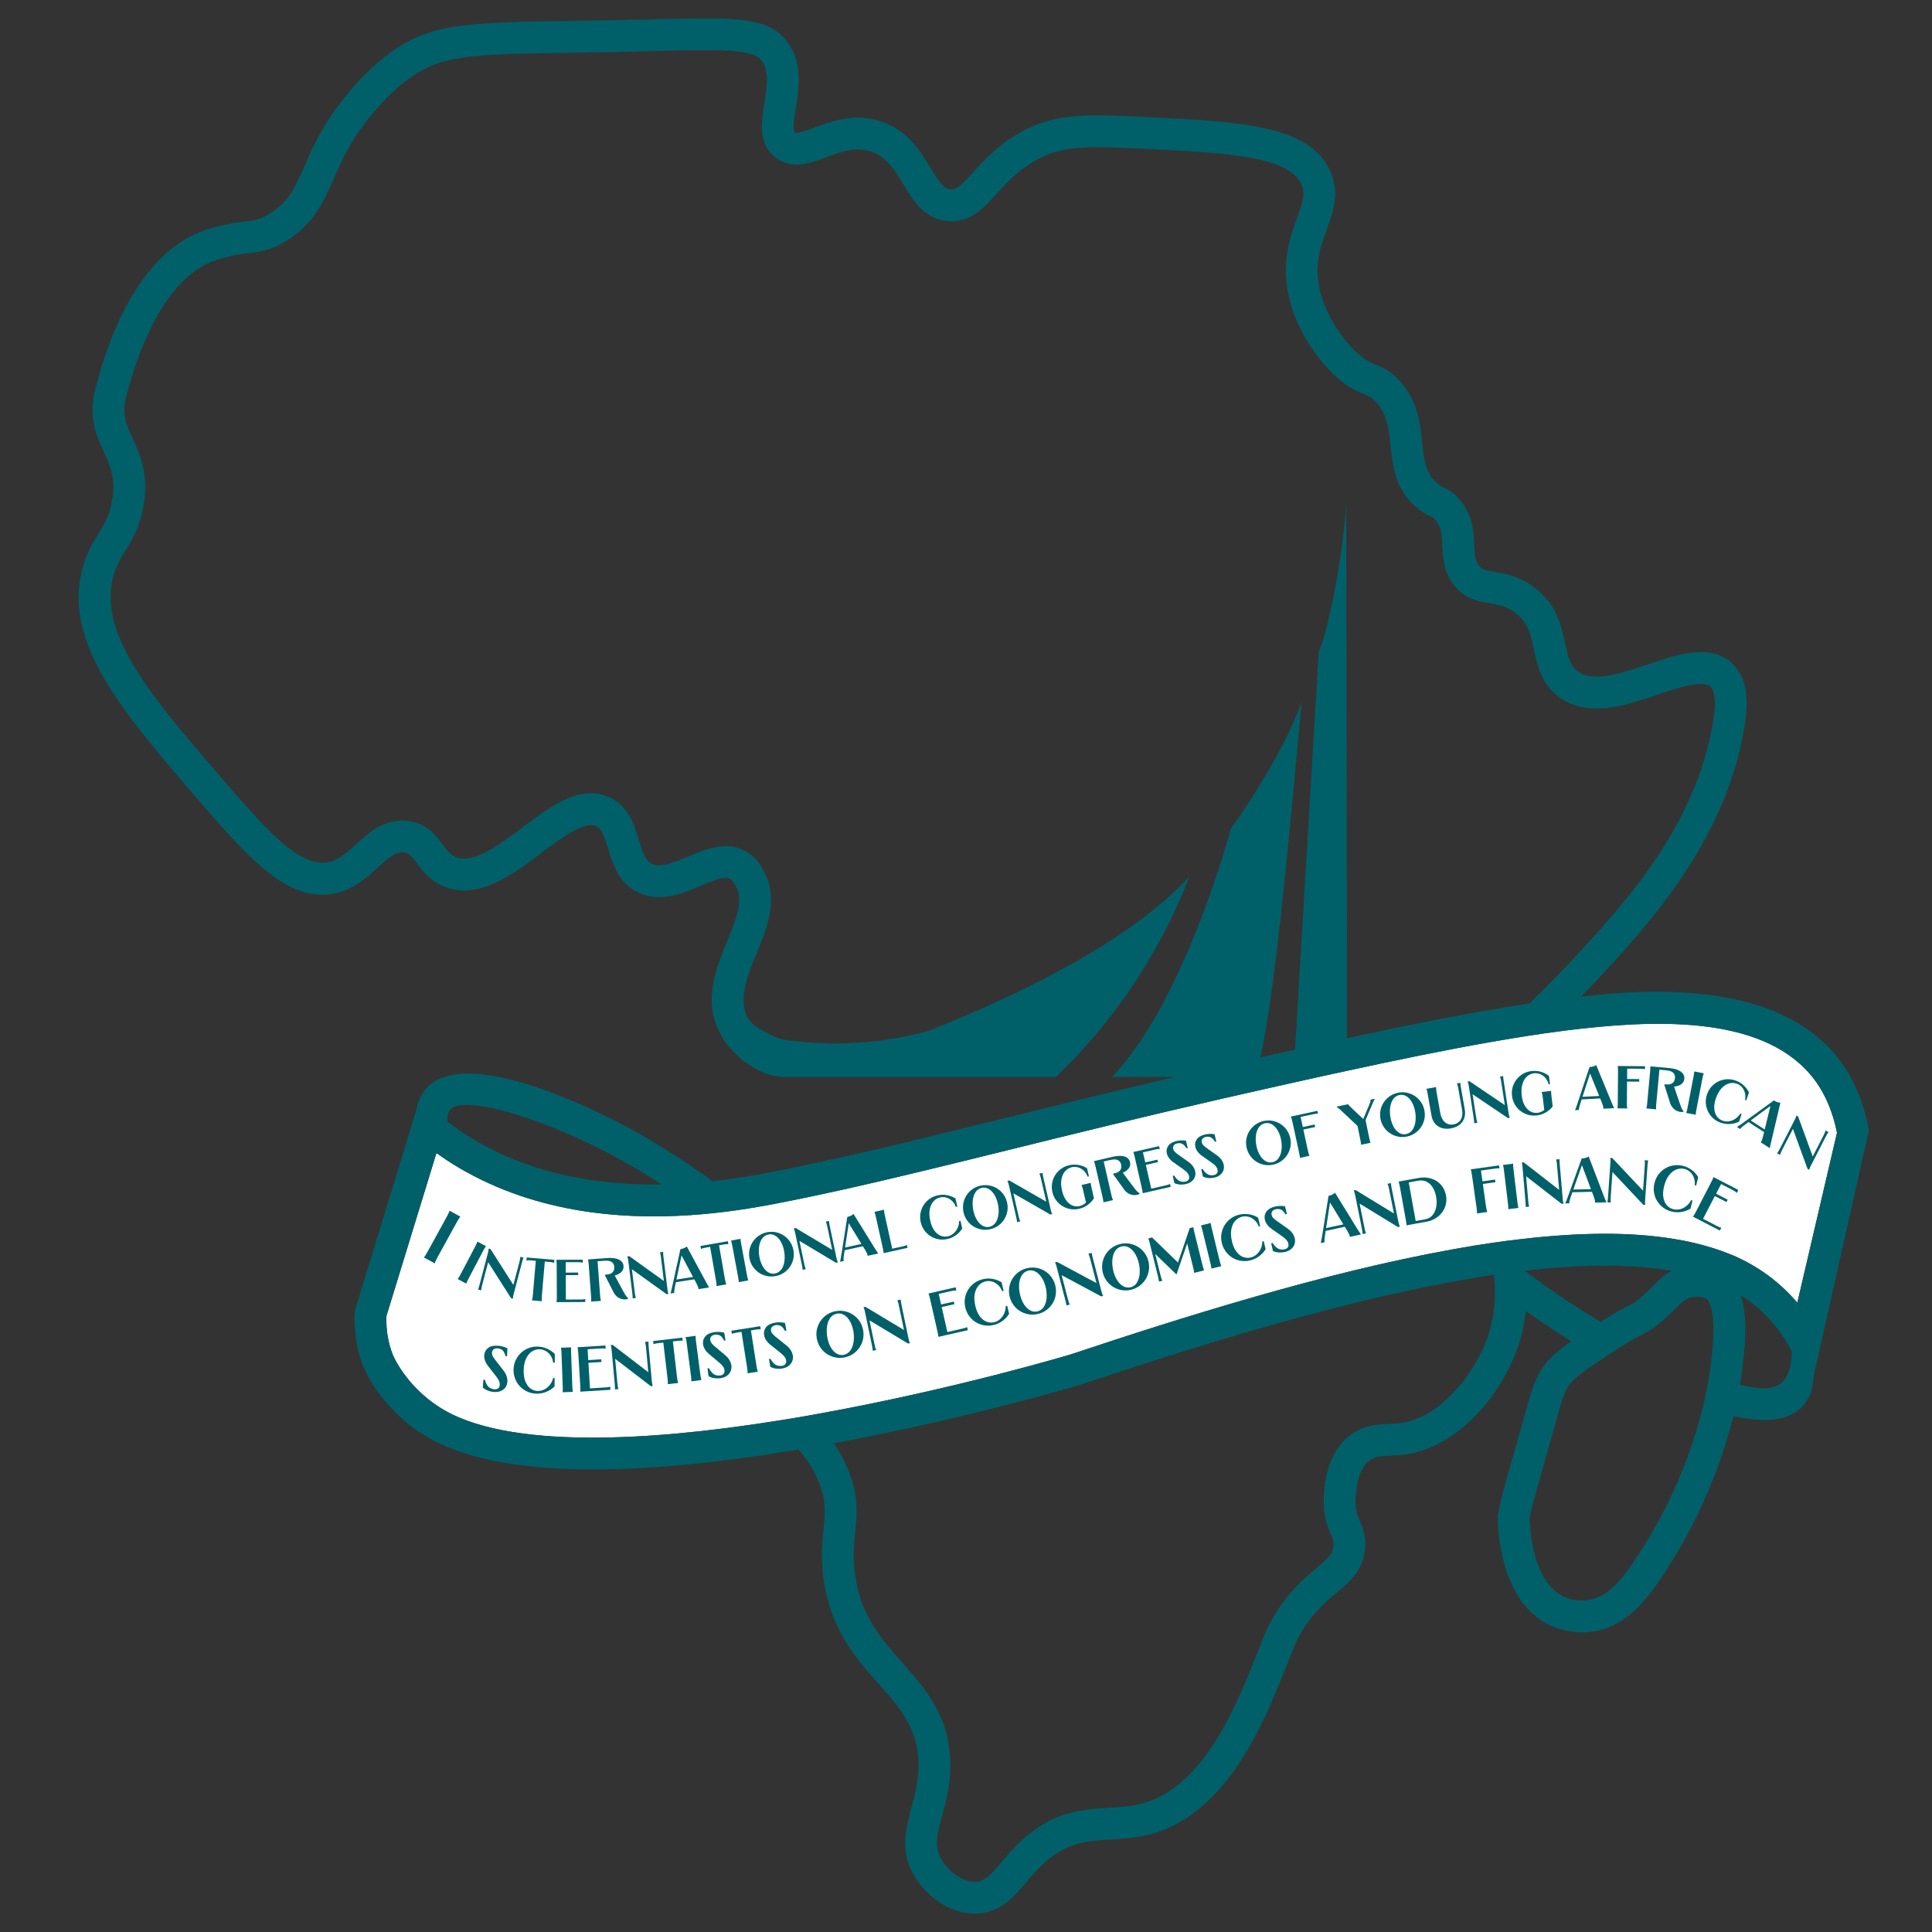 <?xml version="1.0" encoding="UTF-8"?> <svg xmlns="http://www.w3.org/2000/svg" id="_Слой_1" data-name="Слой_1" viewBox="0 0 425.2 425.2"><rect x="0" y="0" width="425.2" height="425.2" fill="#333333" stroke="none"/><defs><style> .cls-1 { fill: #138489; opacity: .24; } .cls-2 { fill: #fff; } .cls-3 { fill: #006069; } </style></defs><path class="cls-2" d="M404.29,249.3l-8.73,37.4c-1.11-1.31-2.32-2.54-3.61-3.7-.29-.27-.59-.53-.9-.79-2.66-2.23-5.63-4.1-8.81-5.55l-.69-.32h-.04c-.07-.03-.14-.06-.21-.09l-.12-.05c-.06-.03-.13-.05-.17-.07l-.53-.2c-1.06-.44-2.16-.84-3.26-1.18-2.81-.9-5.82-1.61-9.06-2.12-9.21-1.49-20.21-1.46-33.31.07-.09.01-.19.02-.28.03-.95.11-1.92.23-2.89.35l-.42.06c-1.05.13-2.1.28-3.12.44-.12.01-.23.03-.34.05-.07,0-.13.02-.2.03-1.65.23-3.43.52-5.56.89-.82.14-1.64.28-2.47.44-28.16,5.06-59.52,14.96-83.88,23.08-.22.07-25.29,7.59-55.22,13.01-.6.11-1.18.22-1.75.32-2.13.39-4.1.72-5.99,1.02-.44.07-.89.14-1.33.21-15.59,2.5-29.36,3.77-40.97,3.77-15.33,0-26.6-2.21-33.51-6.56-7.7-4.86-10.43-11.58-10.46-11.66-1.04-2.64-1.52-5.5-1.42-8.53l9.72-31.67,1.29-4.21c1.43,1.02,2.88,1.98,4.35,2.87.74.44,1.47.87,2.22,1.28,17.69,9.83,37.29,10.62,52.26,9.28,3.48-.31,6.72-.74,9.62-1.2,3.93-.62,7.25-1.29,9.75-1.79,1.11-.22,2.23-.45,3.36-.69,1.17-.24,2.34-.49,3.53-.75,1.23-.26,2.47-.53,3.73-.81,11.34-2.51,23.81-5.59,36.94-8.83,14.02-3.47,29.92-7.39,47.42-11.39,7.24-1.64,14.23-3.22,20.96-4.71,2.11-.46,4.2-.92,6.26-1.36,11.3-2.46,21.81-4.61,31.42-6.3,1.69-.3,3.34-.58,4.97-.85,2.43-.4,4.79-.76,7.06-1.09,1.58-.22,3.11-.43,4.59-.62,19.15-2.4,42.57-3.48,53.83,9.55,2.92,3.37,4.93,7.72,5.97,12.94Z"></path><g><g><path class="cls-3" d="M172.91,237.03h.5-.5ZM178.28,256.2s0,.01,0,.02c.45-.09.91-.19,1.37-.29,1.85-.4,3.74-.81,5.67-1.25v-.03l-7.04,1.55Z"></path><path class="cls-3" d="M411.31,248.74c-1.23-6.77-3.82-12.48-7.69-16.96-13.69-15.84-40.66-14.16-55.64-12.44,2.96-3.05,6.19-6.51,9.73-10.49,10.29-11.61,22.56-27.59,26.11-48.33.88-5.15,1.26-10.91-2.6-14.5-4.73-4.44-11.76-2.08-18.57.21-5.89,1.98-11.98,4.03-15.37,1.55-1.67-1.22-2.15-3.08-2.84-6.27-.88-4.01-1.97-9-7.38-12.68-3.14-2.14-6.03-2.62-8.14-2.97-2.25-.38-2.84-.56-3.51-1.49-.8-1.1-.89-2.38-.97-4.53-.12-2.88-.26-6.46-3.26-9.95-1.41-1.66-2.6-2.21-3.46-2.62-.53-.25-.87-.41-1.5-.95-2.39-2.1-2.78-4.76-3.22-8.93-.45-4.24-.96-9.05-4.81-13.43-2.07-2.35-3.79-3.05-5.3-3.66-1.23-.5-2.4-.97-4.43-2.83-.22-.21-5.63-5.19-7.74-12.71-1.7-6.1-.19-10.27,1.28-14.31,1.47-4.05,2.99-8.24.62-13.11-4.79-9.84-19.72-10.57-40.42-11.59-11.99-.58-19.22-.93-26.62,2.85-5.5,2.82-8.9,6.57-11.39,9.31-2.57,2.83-3.67,3.89-4.99,3.78-1.47-.14-2.48-1.55-4.41-4.75-2.27-3.74-5.1-8.4-11.16-10.3-5.7-1.79-10.66.07-14.29,1.42-1.64.62-3.9,1.46-4.4,1.07-.59-.46-.09-3.54.2-5.38.68-4.19,1.53-9.41-1.47-13.96-4.07-6.17-11.11-6-29.92-5.54-1.92.04-3.98.09-6.19.14-4.49.1-8.53.16-12.16.22-23.04.37-30.8.5-39.85,7.24-5.14,3.83-8.84,8.5-10.05,10.03-4.65,5.86-6.81,10.81-8.54,14.78-1.79,4.1-3.09,7.06-6.4,9.54-2.73,2.05-3.96,2.21-6.66,2.55-2.03.26-4.55.59-8.29,1.76-14.97,4.7-21.89,24.13-24.68,35.3-1.52,6.07.3,10.07,1.9,13.59,1.37,2.99,2.54,5.57,1.98,9.78-.54,4.11-1.77,6.09-3.2,8.39-1.23,2-2.63,4.26-3.53,7.78-4.13,16.23,8.82,31.25,25.25,50.32,11.12,12.9,19.91,23.08,30.29,20.97,4.19-.85,7.16-3.55,9.54-5.72,2.49-2.27,3.99-3.54,5.79-3.28,1.08.16,1.52.62,2.81,2.36,1.25,1.68,2.95,3.98,6.23,5.21,7.46,2.79,14.76-2.68,21.2-7.51,4.37-3.29,9.33-7.01,11.93-5.91,1.29.55,1.9,2.28,2.76,5.08,1.06,3.47,2.52,8.22,7.59,9.99,4.55,1.58,9.07-.34,12.69-1.89,3.25-1.38,5.47-2.23,6.66-1.42.42.29.64.66,1.06,1.39,1.72,3.03.46,6.61-1.83,12.17-2.04,4.95-4.35,10.57-3.02,16.54.09.39.61,2.38,1.96,4.66.39.66,2.45,3.99,6.67,6.53.78.46,1.83,1.02,3.14,1.52.55.18,1.19.36,1.92.48.81.14,1.55.19,2.19.19.17,0,.34,0,.5-.01h0s58.96.01,58.96.01c5.72-5.48,12.56-13.09,18.88-23.12,4.82-7.66,8.18-14.91,10.55-21.07-13.01,14.38-37.98,26.32-57.44,34.05h0c-5.79,1.57-13.18,2.89-21.76,2.75-3.19-.05-6.17-.3-8.91-.66-.04-.01-.08-.01-.13-.02-.13-.02-.31-.04-.52-.07-.44-.08-1.05-.19-1.72-.41-.74-.24-1.32-.52-1.7-.73t.02.02c-3.54-1.82-5.13-2.76-5.77-5.63-.85-3.83.86-7.98,2.67-12.37,2.33-5.66,4.97-12.08,1.43-18.29-.56-1-1.42-2.5-3.2-3.71-1.64-1.12-3.34-1.54-5.04-1.54-2.91,0-5.8,1.24-8.3,2.3-2.91,1.24-5.65,2.41-7.65,1.72-1.55-.54-2.19-2.15-3.2-5.43-1.04-3.39-2.34-7.61-6.71-9.47-6.31-2.68-12.7,2.11-18.87,6.75-5.25,3.93-10.67,8-14.54,6.55-1.28-.48-1.97-1.34-3.06-2.82-1.42-1.9-3.35-4.52-7.42-5.11-5.16-.76-8.69,2.45-11.52,5.02-2.02,1.84-3.92,3.57-6.23,4.04-6.36,1.3-14.34-7.96-23.63-18.74-15.06-17.47-26.95-31.27-23.73-43.97.63-2.47,1.59-4.02,2.7-5.81,1.62-2.61,3.45-5.57,4.19-11.16.82-6.2-1.04-10.3-2.55-13.6-1.39-3.07-2.41-5.29-1.48-8.99,1.96-7.85,7.83-26.51,19.99-30.32,3.15-.99,5.24-1.26,7.08-1.49,3.09-.4,5.76-.75,9.97-3.9,4.79-3.58,6.65-7.84,8.61-12.34,1.66-3.79,3.53-8.08,7.62-13.23,1.07-1.36,4.34-5.49,8.74-8.76,7.24-5.4,13.86-5.51,35.78-5.86,3.65-.06,7.69-.12,12.21-.22,2.21-.05,4.27-.1,6.2-.15,16.69-.4,22.06-.4,23.91,2.41,1.49,2.26.94,5.68.4,8.98-.68,4.23-1.45,9.02,2.41,12.02,3.59,2.8,7.61,1.29,11.15-.03,3.12-1.17,6.34-2.37,9.75-1.3,3.54,1.11,5.35,4.09,7.26,7.25,2.16,3.57,4.62,7.62,9.77,8.09,4.93.44,7.92-2.86,10.81-6.05,2.35-2.6,5.02-5.54,9.38-7.77,5.52-2.82,10.75-2.69,23.13-2.09,17.58.86,31.46,1.54,34.43,7.65,1.03,2.11.44,3.98-.9,7.66-1.58,4.36-3.75,10.32-1.44,18.58,2.6,9.29,9.05,15.35,9.76,16,2.95,2.7,5.01,3.54,6.52,4.15,1.17.47,1.7.68,2.67,1.79,2.38,2.71,2.72,5.88,3.11,9.54.46,4.44,1,9.46,5.58,13.47,1.36,1.18,2.37,1.66,3.11,2.01.58.27.7.33,1.14.84,1.35,1.57,1.47,3.11,1.57,5.68.1,2.45.22,5.49,2.3,8.36,2.42,3.34,5.53,3.86,8.03,4.28,1.79.3,3.48.58,5.35,1.86,3.11,2.11,3.71,4.88,4.48,8.39.77,3.55,1.65,7.58,5.56,10.43,6.31,4.6,14.5,1.85,21.72-.58,4.63-1.55,9.87-3.31,11.56-1.73,1.62,1.51.76,6.56.48,8.21-3.25,18.99-14.77,33.96-24.45,44.87-6.14,6.92-11.37,12.23-15.83,16.62-1.61.25-3.25.51-4.93.79-10.66,1.74-22.46,4.11-35.27,6.88l-.18-118.88c0,7.69-3.28,27.27-6.05,34l-5.2,87.39c-2.51.56-5.05,1.13-7.63,1.71,3.11-14.27,5.61-40.49,9.07-78.19-4.71,13.11-15.55,27.81-15.55,27.81,0,0-10.15,38.13-26.2,54.69h13.87c-14,3.27-26.86,6.44-38.44,9.3-10.75,2.66-21.07,5.2-30.65,7.41l-.39.09c-1.27.29-2.53.58-3.77.85-1.93.44-3.82.85-5.67,1.25-.46.1-.92.2-1.37.29-.85.19-1.7.37-2.54.54-.16.03-.31.07-.46.09-.81.17-1.61.34-2.41.5-3.7.74-9.3,1.88-16.04,2.61-7.93-5.77-16.07-10.51-20.03-12.56-10.47-5.42-35.66-17-43.28-7.5-1.02,1.27-1.61,2.73-1.87,4.32l-13.56,44.23-.02.44c-.21,4.17.42,8.16,1.87,11.83.14.36,3.52,8.9,13.25,15.04,8.04,5.07,20.57,7.64,37.24,7.64,12.31,0,26.92-1.37,43.4-4.07.63-.1,1.26-.2,1.91-.31,1.65,2.03,3.22,3.98,4.52,7.31,1.59,4.08,1.34,6.58.99,10.04-.26,2.56-.56,5.47-.19,9.43,1.12,12.15,7.08,18.88,12.33,24.82,4.89,5.53,8.74,9.89,8.76,17.76.01,3.6-.8,6.59-1.58,9.49-1.28,4.75-2.6,9.65.73,15.13,2.49,4.11,7.51,8.16,13.2,8.16.16,0,.32,0,.48-.01,5.15-.21,8.06-3.61,10.87-6.9,1.2-1.4,2.44-2.85,3.94-4.22,5.04-4.58,9.23-4.84,14.53-5.16,5.2-.31,11.1-.67,17.83-5.48,10.85-7.74,16.5-21.66,20.61-31.83.35-.85.66-1.66.96-2.43,1.16-3.01,2-5.18,4.08-8.06,2.25-3.11,4.45-4.95,6.4-6.57,2.78-2.32,5.4-4.51,6.13-8.86.52-3.07-.32-5.09-1-6.72-.6-1.44-1.12-2.69-.99-5.27.18-3.88,1.14-6.59,2.86-8.06,1.17-1,2.29-1.09,4.72-1.21,1.16-.06,2.47-.12,3.91-.36,10.99-1.81,19.79-12.34,23.64-21.98,1.3-3.27,2.01-6.47,2.32-9.49h.01c3.34,2.36,6.69,4.58,9.81,6.52.08.05.15.1.23.14-.19.13-.37.26-.55.38-2.28,1.61-3.81,2.89-4.99,4.35-2.36,2.91-3.03,5.33-4.49,10.62-.31,1.13-.67,2.42-1.1,3.9-3.93,13.76-5.07,17.81-5.07,19.69s.33,18.34,11.55,23.59c2.56,1.2,5.08,1.51,6.96,1.51,1.11,0,2.01-.11,2.57-.2,6.88-1.1,11.25-6.37,14.95-11.89,8.75-13.08,13.3-25.66,15.66-34.94.05-.19.09-.37.14-.55.06.01.12.03.18.04,2.46.54,4.66.81,6.61.81,3.86,0,6.73-1.06,8.6-3.21,1.51-1.73,2.2-3.94,2.28-6.45,4.06-18.04,8.11-36.08,12.17-54.12ZM98.99,244.28c.6-.76,1.89-1.11,3.73-1.11,3.08,0,7.69,1,13.08,2.81,5.39,1.81,11.56,4.43,17.78,7.64,3.91,2.02,8.03,4.45,12.03,7.06-13.01.19-28.12-1.9-41.59-10.04-1.88-1.13-3.74-2.4-5.54-3.77-.08-1.16.08-2.06.51-2.59ZM326.97,295.44c-3.02,7.56-10.03,16.32-18.28,17.68-1.04.17-2.04.22-3.1.27-2.76.13-5.89.28-8.94,2.88-3.24,2.77-5.03,7.16-5.31,13.05-.19,4.15.8,6.54,1.53,8.29.53,1.26.74,1.79.56,2.86-.29,1.73-1.29,2.62-3.72,4.65-2.15,1.8-4.82,4.03-7.58,7.84-2.62,3.62-3.75,6.55-4.94,9.65-.29.74-.58,1.51-.91,2.32-3.8,9.37-9,22.2-18.2,28.77-5.09,3.63-9.3,3.89-14.19,4.18-5.6.34-11.95.73-18.81,6.97-1.83,1.67-3.28,3.36-4.56,4.86-2.51,2.94-3.81,4.37-5.82,4.45-2.91.1-5.92-2.33-7.42-4.79-1.7-2.8-1.18-5.11.05-9.68.85-3.18,1.83-6.79,1.82-11.32-.02-10.52-5.36-16.55-10.51-22.38-4.99-5.64-9.7-10.97-10.61-20.83-.31-3.28-.06-5.72.18-8.08.4-3.93.78-7.63-1.43-13.29-1-2.56-2.13-4.52-3.28-6.15,29.74-5.5,54.18-12.85,54.38-12.92,24.86-8.29,57.03-18.43,85.35-23.27,2.13-.37,3.89-.65,5.56-.89.04.31.07.63.09.95.03.32.05.64.06.97.02.32.04.64.05.96.1,3.68-.34,7.79-2.02,12ZM335.75,279.82c-.06-.05-.13-.1-.19-.15.03,0,.06-.01.09-.01s.05-.01.08-.01c12.69-1.48,23.48-1.46,32.19.04-1.68.88-2.93,2.13-4.22,3.43-.74.74-1.51,1.51-2.47,2.34-1.28,1.12-1.8,1.39-3.06,2.04-1.23.64-2.89,1.5-5.9,3.43-.08-.05-.17-.1-.25-.15-4.87-2.92-10.77-6.78-16.27-10.96ZM376.65,299.37c-.12,1.05-.3,2.36-.56,3.9-.33,1.97-.8,4.33-1.47,6.98-2.18,8.69-6.45,20.58-14.77,33.02-3.35,5-6.23,8.23-10.24,8.87-.26.04-.79.11-1.47.11-1.07,0-2.53-.17-3.98-.85-7.43-3.47-7.52-17.11-7.52-17.19.1-1.36,2.17-8.63,4.81-17.82.43-1.51.79-2.81,1.1-3.96,1.41-5.1,1.8-6.37,3.18-8.08,1.02-1.25,2.96-2.66,6.19-4.8.96-.64,2.03-1.34,3.23-2.13,1.44-.95,2.56-1.64,3.48-2.18,1.22-.72,2.07-1.17,2.77-1.53,1.46-.76,2.51-1.3,4.42-2.96,1.15-1,2.05-1.9,2.84-2.69,1.7-1.7,2.35-2.3,3.58-2.55.33-.07.79-.12,1.27-.12.7,0,1.46.1,1.96.41.76.48,2.4,2.75,1.18,13.57ZM391.59,304.7c-.99.62-2.27.85-3.13.85-1.35,0-3.12-.23-5.31-.74-.07-.02-.14-.03-.21-.05.31-1.83.52-3.38.66-4.6.62-5.54.9-11.01-.51-15.1,1.21.75,2.36,1.59,3.45,2.51,3.08,2.59,5.61,5.73,7.53,9.33l.24.44c.06,3.32-.86,6.2-2.72,7.36ZM395.56,286.7c-1.11-1.31-2.32-2.54-3.61-3.7-.29-.27-.59-.53-.9-.79-2.66-2.23-5.63-4.1-8.81-5.55l-.69-.32h-.04c-.07-.03-.14-.06-.21-.09l-.12-.05c-.06-.03-.13-.05-.17-.07l-.53-.2c-1.06-.44-2.16-.84-3.26-1.18-2.81-.9-5.82-1.61-9.06-2.12-9.21-1.49-20.21-1.46-33.31.07-.09.01-.19.02-.28.03-.95.11-1.92.23-2.89.35l-.42.06c-1.05.13-2.1.28-3.12.44-.12.01-.23.03-.34.05-.07,0-.13.02-.2.03-1.65.23-3.43.52-5.56.89-.82.14-1.64.28-2.47.44-28.16,5.06-59.52,14.96-83.88,23.08-.22.07-25.29,7.59-55.22,13.01-.6.11-1.18.22-1.75.32-2.13.39-4.1.72-5.99,1.02-.44.07-.89.14-1.33.21-15.59,2.5-29.36,3.77-40.97,3.77-15.33,0-26.6-2.21-33.51-6.56-7.7-4.86-10.43-11.58-10.46-11.66-1.04-2.64-1.52-5.5-1.42-8.53l9.72-31.67,1.29-4.21c1.43,1.02,2.88,1.98,4.35,2.87.74.44,1.47.87,2.22,1.28,17.69,9.83,37.29,10.62,52.26,9.28,3.48-.31,6.72-.74,9.62-1.2,3.93-.62,7.25-1.29,9.75-1.79,1.11-.22,2.23-.45,3.36-.69,1.17-.24,2.34-.49,3.53-.75,1.23-.26,2.47-.53,3.73-.81,11.34-2.51,23.81-5.59,36.94-8.83,14.02-3.47,29.92-7.39,47.42-11.39,7.24-1.64,14.23-3.22,20.96-4.71,2.11-.46,4.2-.92,6.26-1.36,11.3-2.46,21.81-4.61,31.42-6.3,1.69-.3,3.34-.58,4.97-.85,2.43-.4,4.79-.76,7.06-1.09,1.58-.22,3.11-.43,4.59-.62,19.15-2.4,42.57-3.48,53.83,9.55,2.92,3.37,4.93,7.72,5.97,12.94l-8.73,37.4Z"></path></g><g><g><path class="cls-3" d="M111.59,298.48l-.34-.02c-.09-.38-.2-.69-.36-.94s-.34-.43-.57-.55c-.23-.12-.49-.2-.78-.22-.35-.02-.65.04-.88.21-.23.16-.36.41-.38.73-.02.26.03.51.15.75.12.24.32.53.59.89l1.82,2.33c.3.4.52.8.66,1.22.14.42.2.82.17,1.21-.03.46-.17.86-.41,1.22-.25.36-.59.63-1.03.82-.44.19-.95.26-1.54.22-.45-.03-.88-.13-1.31-.29-.42-.17-.8-.39-1.12-.69l.12-1.72.34.02c.12.46.28.84.47,1.14s.43.53.7.68c.27.15.56.24.89.27.34.03.62-.03.84-.19.22-.16.34-.42.36-.76.02-.31-.03-.61-.16-.9-.13-.29-.33-.61-.61-.97l-1.82-2.33c-.29-.38-.51-.77-.65-1.17s-.2-.8-.17-1.18c.05-.66.33-1.19.85-1.59.52-.4,1.23-.57,2.15-.5.72.05,1.42.24,2.11.57l-.09,1.75Z"></path><path class="cls-3" d="M122.06,299.91h-.32c-.07-.6-.26-1.12-.56-1.57s-.67-.79-1.11-1.03c-.44-.24-.9-.36-1.38-.36-.6,0-1.16.17-1.67.52-.52.35-.94.88-1.27,1.6-.33.72-.5,1.61-.5,2.67,0,.97.14,1.79.44,2.44s.68,1.15,1.16,1.47c.48.32,1,.48,1.57.48.48,0,.94-.11,1.39-.34.45-.23.84-.55,1.19-.98.34-.43.59-.94.74-1.52h.32s0,1.83,0,1.83c-.5.49-1.08.88-1.76,1.17-.68.29-1.39.43-2.15.43-.94,0-1.81-.24-2.59-.7s-1.41-1.09-1.86-1.89c-.45-.79-.68-1.66-.68-2.61,0-.94.23-1.81.7-2.6.46-.79,1.09-1.42,1.88-1.88.79-.46,1.66-.69,2.6-.68.77,0,1.48.15,2.15.44.67.29,1.25.69,1.75,1.18v1.93Z"></path><path class="cls-3" d="M125.71,296.53v.06c-.01.11-.02.23-.03.34,0,.12,0,.26,0,.43s0,.38.02.64l.25,6.86c0,.26.02.48.03.64.01.17.02.31.04.43.01.12.03.23.05.34v.06s-2.24.08-2.24.08v-.06c.01-.11.02-.23.03-.34,0-.12,0-.26,0-.43,0-.17,0-.38-.02-.64l-.25-6.86c0-.26-.02-.48-.03-.64s-.02-.31-.04-.43c-.01-.12-.03-.23-.05-.34v-.06s2.24-.08,2.24-.08Z"></path><path class="cls-3" d="M133.25,296.11l.04.73h-.06c-.12-.04-.24-.06-.34-.07-.1-.01-.23-.02-.39-.01-.16,0-.34.01-.55.03l-2.85.17.21-.24.17,2.84-.24-.21,3.09-.19.04.59-3.09.19.21-.24.37,6.08-.24-.21,3.37-.21c.21-.01.4-.03.55-.04.15-.01.28-.03.39-.05.11-.02.21-.05.32-.08h.06s.04.68.04.68l-6.64.41v-.06c0-.11.02-.23.02-.34,0-.12,0-.26,0-.43s-.02-.38-.03-.64l-.42-6.85c-.02-.26-.03-.47-.05-.64-.02-.17-.03-.31-.05-.42-.02-.12-.04-.23-.06-.34v-.06s6.12-.38,6.12-.38Z"></path><path class="cls-3" d="M134.84,295.99l8.23,6.31-.36.05-.51-5.56c-.02-.26-.05-.47-.07-.64-.02-.17-.04-.31-.07-.42-.02-.12-.06-.23-.09-.34v-.06s.75-.07.75-.07v.06c0,.11,0,.23,0,.34,0,.12,0,.26.02.43.01.17.03.38.05.64l.64,6.97c.02.21.04.4.06.56.02.16.04.29.07.41.02.12.06.23.11.35l-.45.04-8.23-6.31.36-.05.51,5.56c.02.26.05.47.07.64.02.17.04.31.07.42.02.12.06.23.09.34v.06s-.75.07-.75.07v-.06c0-.11,0-.23,0-.34s0-.26-.02-.43c-.01-.17-.03-.38-.05-.64l-.64-6.97c-.02-.21-.04-.4-.06-.56-.02-.16-.04-.29-.07-.41-.02-.12-.06-.23-.11-.35l.45-.04Z"></path><path class="cls-3" d="M150.17,294.39l.08.68h-.06c-.11,0-.23-.02-.33-.02-.11,0-.24,0-.39.02-.15.01-.34.03-.55.06l-1.06.12.2-.25.92,7.91c.03.25.06.46.08.62.02.16.05.3.07.4.03.11.05.21.09.31l.02.07v.06s-2.27.27-2.27.27v-.06s0-.07,0-.07c0-.1.01-.21.01-.32s0-.24-.02-.41c-.01-.16-.04-.37-.07-.62l-.93-7.91.25.2-1.06.12c-.21.03-.4.05-.55.07-.15.02-.28.05-.39.07s-.21.06-.32.1h-.06s-.08-.67-.08-.67l6.4-.75Z"></path><path class="cls-3" d="M153.1,293.99v.06c0,.11,0,.23,0,.35s.02.26.03.43.04.38.08.64l.89,6.8c.03.26.06.47.09.64.03.17.05.31.08.42.02.12.05.23.09.33v.06s-2.21.29-2.21.29v-.06c0-.11,0-.23,0-.35,0-.12-.02-.26-.03-.43s-.04-.38-.08-.64l-.89-6.8c-.03-.26-.06-.47-.09-.64s-.05-.31-.08-.42-.05-.23-.09-.33v-.06s2.21-.29,2.21-.29Z"></path><path class="cls-3" d="M159.69,295.01l-.33.05c-.16-.35-.35-.63-.54-.84s-.42-.35-.67-.42c-.25-.07-.52-.09-.81-.05-.35.05-.62.18-.81.39-.19.21-.27.47-.22.79.04.26.14.49.3.7.17.21.42.46.76.75l2.27,1.9c.38.32.68.67.9,1.05.22.38.36.76.42,1.15.06.45.02.88-.15,1.28-.16.4-.44.74-.83,1.02-.39.28-.88.46-1.46.54-.44.06-.89.06-1.34-.01-.45-.07-.86-.22-1.24-.44l-.24-1.71.33-.05c.21.42.45.76.7,1.02.26.26.53.43.82.52.29.09.6.12.92.08.34-.04.6-.16.78-.37.18-.2.24-.48.19-.82-.04-.3-.16-.58-.35-.84-.19-.26-.45-.53-.8-.82l-2.27-1.9c-.36-.31-.66-.64-.88-1.01-.22-.37-.36-.74-.41-1.12-.09-.66.07-1.23.49-1.73.42-.5,1.09-.81,1.99-.94.71-.1,1.44-.06,2.18.11l.28,1.73Z"></path><path class="cls-3" d="M167.31,291.88l.11.68h-.06c-.12,0-.23,0-.33,0-.11,0-.24.01-.39.03s-.34.04-.55.08l-1.05.17.19-.26,1.24,7.87c.04.25.07.45.1.61.03.16.06.29.09.4.03.1.06.21.1.3l.02.07v.05s-2.26.36-2.26.36v-.06s0-.07,0-.07c0-.1,0-.21,0-.32,0-.11-.01-.24-.04-.41s-.05-.37-.09-.62l-1.24-7.87.26.19-1.05.17c-.21.03-.39.06-.54.09-.15.03-.28.06-.38.09-.1.03-.21.07-.31.11h-.06s-.11-.67-.11-.67l6.36-1Z"></path><path class="cls-3" d="M173.08,292.85l-.33.06c-.17-.35-.36-.62-.57-.83-.2-.2-.43-.34-.68-.4-.25-.07-.52-.08-.81-.03-.35.06-.62.2-.8.41-.19.21-.25.48-.2.8.04.26.15.49.32.69.17.2.43.44.78.73l2.31,1.84c.38.31.69.66.93,1.03.23.37.38.75.45,1.14.08.45.04.88-.12,1.28-.15.41-.42.75-.8,1.04-.38.29-.86.48-1.44.58-.44.08-.89.08-1.34.02-.45-.06-.87-.2-1.25-.4l-.29-1.7.33-.06c.22.42.47.75.73,1,.26.25.54.41.84.5.29.08.6.1.93.06.34-.05.6-.18.77-.39s.23-.48.17-.82c-.05-.3-.17-.58-.37-.83-.19-.25-.47-.52-.82-.8l-2.31-1.84c-.37-.3-.67-.63-.91-.99-.23-.36-.38-.73-.44-1.11-.11-.65.04-1.24.45-1.75.41-.51,1.07-.84,1.97-.99.71-.12,1.44-.1,2.18.05l.32,1.72Z"></path><path class="cls-3" d="M183.15,298.56c-.87-.3-1.6-.8-2.21-1.49-.6-.69-.99-1.5-1.17-2.43-.18-.92-.12-1.82.19-2.69s.8-1.6,1.49-2.21c.69-.6,1.5-1,2.43-1.17.93-.18,1.82-.12,2.69.19s1.6.8,2.21,1.49c.6.69.99,1.5,1.17,2.43.18.93.12,1.82-.19,2.69-.3.87-.8,1.6-1.49,2.21-.69.6-1.5.99-2.43,1.17-.93.18-1.82.12-2.69-.19ZM187.18,297.18c.37-.54.6-1.2.7-1.97.09-.77.06-1.56-.09-2.36-.16-.82-.42-1.54-.78-2.15-.36-.61-.78-1.05-1.28-1.33-.49-.28-1.01-.37-1.55-.26-.62.12-1.12.45-1.49.98-.37.54-.6,1.19-.69,1.96-.09.77-.06,1.55.09,2.35.16.83.42,1.56.78,2.17s.78,1.06,1.27,1.34c.49.28,1,.37,1.53.27.63-.12,1.13-.45,1.5-1Z"></path><path class="cls-3" d="M190.48,287.62l8.89,5.34-.35.09-1.14-5.47c-.05-.26-.1-.46-.14-.63-.04-.16-.08-.3-.11-.41s-.08-.22-.13-.32v-.05s.73-.15.73-.15v.05c.02.11.03.23.04.34s.04.26.07.42c.03.17.07.38.12.63l1.43,6.85c.04.21.08.39.12.55.04.16.07.29.11.4.04.11.09.22.15.33l-.44.09-8.89-5.34.35-.09,1.14,5.47c.05.26.1.46.14.63.04.16.08.3.11.41s.08.22.13.32v.05s-.73.15-.73.15v-.06c-.02-.11-.03-.23-.04-.34s-.04-.26-.07-.42c-.03-.17-.07-.38-.12-.63l-1.43-6.85c-.04-.21-.08-.39-.12-.55-.04-.15-.07-.29-.11-.4-.04-.11-.09-.22-.15-.33l.44-.09Z"></path><path class="cls-3" d="M210.32,283.31l.16.71h-.05c-.13,0-.25-.01-.35,0-.1,0-.23.02-.39.05-.16.03-.33.07-.53.11l-2.79.63.17-.27.63,2.77-.27-.17,3.02-.68.13.57-3.02.68.17-.27,1.35,5.94-.27-.17,3.29-.75c.21-.05.39-.09.54-.13.15-.04.27-.08.38-.11s.2-.08.31-.13h.05s.15.66.15.66l-6.48,1.47v-.05c-.02-.11-.03-.23-.05-.34-.02-.12-.04-.26-.07-.42-.03-.16-.08-.37-.14-.63l-1.52-6.69c-.06-.25-.11-.46-.15-.63-.04-.16-.08-.3-.11-.41-.04-.11-.07-.22-.12-.33v-.05s5.97-1.36,5.97-1.36Z"></path><path class="cls-3" d="M220.86,284.09l-.31.08c-.21-.56-.52-1.03-.92-1.39-.4-.36-.84-.61-1.32-.74-.48-.13-.96-.14-1.43-.02-.58.14-1.08.44-1.5.9-.42.46-.71,1.08-.86,1.85-.15.78-.1,1.68.15,2.71.23.94.56,1.7,1.01,2.27.44.57.94.95,1.48,1.15.54.2,1.09.23,1.64.1.46-.11.89-.33,1.27-.66.38-.33.69-.74.92-1.24.23-.5.35-1.05.36-1.66l.31-.08.43,1.78c-.37.6-.84,1.11-1.43,1.55-.59.44-1.25.75-1.99.92-.92.22-1.81.2-2.69-.07-.88-.26-1.63-.73-2.26-1.39s-1.05-1.46-1.27-2.37-.2-1.81.06-2.69.72-1.63,1.38-2.27c.66-.63,1.45-1.06,2.36-1.28.74-.18,1.48-.21,2.2-.08.72.12,1.38.37,1.98.74l.45,1.88Z"></path><path class="cls-3" d="M225.86,289.15c-.88-.25-1.65-.69-2.3-1.34-.65-.65-1.09-1.43-1.33-2.34-.24-.91-.24-1.81,0-2.7.25-.88.69-1.65,1.34-2.3s1.43-1.09,2.34-1.33,1.81-.24,2.69,0c.88.24,1.65.69,2.3,1.34.65.65,1.09,1.43,1.33,2.34.24.91.24,1.81,0,2.7-.25.88-.69,1.65-1.34,2.3-.65.65-1.43,1.09-2.34,1.33s-1.81.24-2.69,0ZM229.79,287.51c.33-.57.52-1.24.56-2.01s-.04-1.56-.25-2.35c-.21-.81-.52-1.51-.92-2.09-.4-.58-.85-.99-1.36-1.24-.51-.25-1.03-.3-1.56-.16-.61.16-1.09.52-1.42,1.08-.33.56-.52,1.23-.56,2-.04.77.04,1.55.25,2.34.22.82.52,1.52.92,2.11.4.58.85,1,1.36,1.25.5.25,1.02.3,1.54.17.62-.16,1.1-.53,1.44-1.09Z"></path><path class="cls-3" d="M232.62,277.72l9.14,4.9-.35.11-1.41-5.41c-.07-.25-.12-.46-.17-.62-.05-.16-.09-.3-.13-.41-.04-.11-.09-.21-.15-.32v-.05s.72-.19.72-.19v.05c.02.11.04.23.06.34.02.12.05.25.09.42.04.16.09.37.16.62l1.76,6.78c.05.21.1.39.15.54.04.15.09.28.13.39s.1.22.16.33l-.43.11-9.14-4.9.35-.11,1.41,5.41c.07.25.12.46.17.62.05.16.09.3.13.41.04.11.09.21.15.32v.05s-.72.19-.72.19v-.05c-.02-.11-.04-.23-.06-.34-.02-.11-.05-.25-.09-.42-.04-.16-.09-.37-.16-.62l-1.76-6.77c-.05-.21-.1-.39-.15-.54-.04-.15-.09-.28-.13-.39-.04-.11-.1-.22-.16-.33l.43-.11Z"></path><path class="cls-3" d="M246.31,283.81c-.88-.25-1.65-.7-2.29-1.36-.64-.66-1.08-1.44-1.31-2.35-.23-.91-.22-1.81.03-2.69.25-.88.7-1.65,1.36-2.29.65-.64,1.44-1.08,2.35-1.32.91-.23,1.81-.22,2.69.03.88.25,1.65.7,2.29,1.36.64.65,1.08,1.44,1.31,2.35.23.91.22,1.81-.03,2.69-.25.88-.7,1.65-1.36,2.29-.65.64-1.44,1.08-2.35,1.32-.91.23-1.81.22-2.69-.03ZM250.25,282.2c.34-.56.53-1.23.58-2s-.03-1.56-.23-2.35c-.21-.81-.51-1.51-.9-2.1-.39-.58-.85-1-1.35-1.25-.51-.25-1.03-.31-1.56-.17-.62.16-1.09.51-1.42,1.07-.33.56-.53,1.22-.57,2s.03,1.55.23,2.34c.21.82.51,1.53.91,2.12.4.59.84,1.01,1.35,1.26.5.25,1.02.31,1.54.18.62-.16,1.1-.52,1.44-1.08Z"></path><path class="cls-3" d="M253.55,272.34l6.14,5.95-.64.16,2.79-8.17.81-.2c0,.11.02.22.04.33.02.11.04.23.07.39.03.15.08.33.13.54l1.7,6.85c.06.25.12.46.16.62.04.16.09.3.12.41.04.11.08.22.12.32v.05s-2.19.55-2.19.55v-.05c-.01-.12-.02-.23-.04-.35-.01-.12-.04-.26-.08-.42-.04-.16-.09-.37-.15-.63l-1.3-5.22.12-.03-2.42,7.05h-.01s-5.31-5.12-5.31-5.12l.45-.11,1.3,5.22c.06.25.12.46.16.62.04.16.09.3.13.41.04.11.09.22.14.32v.05s-.72.18-.72.18v-.05c-.02-.11-.04-.23-.06-.34-.02-.12-.05-.25-.08-.42-.04-.16-.09-.37-.15-.63l-1.7-6.85v-.04c-.06-.2-.1-.37-.14-.51s-.08-.26-.11-.36c-.04-.1-.08-.21-.12-.31l.82-.2Z"></path><path class="cls-3" d="M266.47,269.16v.05c.02.11.03.23.05.34.02.12.05.25.08.42.04.16.08.37.15.63l1.62,6.67c.06.25.11.46.16.62.04.16.08.3.12.41s.08.22.12.32v.05s-2.16.53-2.16.53v-.05c-.02-.11-.03-.23-.05-.34-.02-.12-.05-.25-.08-.42-.04-.16-.08-.37-.15-.63l-1.62-6.67c-.06-.25-.11-.46-.16-.62s-.08-.3-.12-.41c-.04-.11-.08-.22-.12-.32v-.05s2.16-.53,2.16-.53Z"></path><path class="cls-3" d="M277.34,269.86l-.31.07c-.21-.56-.52-1.03-.91-1.39-.4-.37-.84-.61-1.32-.74-.48-.13-.96-.14-1.43-.03-.58.14-1.08.44-1.51.9-.42.46-.71,1.08-.86,1.85-.15.78-.1,1.68.14,2.71.22.95.56,1.7,1,2.27s.93.96,1.48,1.15c.54.2,1.09.23,1.64.1.46-.11.89-.33,1.27-.65.38-.33.69-.74.92-1.23s.35-1.05.36-1.65l.31-.07.42,1.78c-.37.6-.85,1.11-1.44,1.55-.59.44-1.25.74-1.99.92-.92.22-1.81.19-2.69-.07s-1.63-.73-2.25-1.4c-.63-.67-1.05-1.46-1.27-2.38s-.2-1.81.07-2.69c.26-.88.72-1.63,1.38-2.26s1.45-1.06,2.37-1.27c.74-.18,1.48-.2,2.2-.08s1.38.37,1.97.74l.45,1.88Z"></path><path class="cls-3" d="M283.24,267.18l-.33.08c-.19-.34-.4-.6-.61-.79s-.45-.31-.7-.36-.52-.04-.81.02c-.35.08-.61.23-.78.45-.17.22-.22.49-.15.81.06.25.18.48.36.67.18.19.46.42.82.68l2.42,1.7c.4.29.73.62.98.97s.43.73.51,1.11c.1.45.09.88-.04,1.29-.13.41-.38.77-.74,1.08-.36.31-.83.53-1.41.66-.44.1-.88.13-1.33.1-.45-.03-.88-.15-1.28-.33l-.39-1.68.33-.08c.25.4.51.72.79.95.28.23.57.38.86.45.3.07.61.07.93,0,.34-.07.59-.21.75-.43.16-.22.2-.5.12-.83-.07-.3-.21-.57-.42-.81-.21-.24-.5-.49-.86-.75l-2.42-1.7c-.39-.27-.71-.59-.96-.94-.25-.35-.42-.71-.51-1.08-.15-.65-.03-1.24.35-1.77.38-.53,1.02-.9,1.91-1.11.7-.16,1.43-.18,2.18-.07l.42,1.7Z"></path><path class="cls-3" d="M293.2,262.92c.27-.12.47-.27.61-.43l4.86,7.88c.19.3.34.54.46.73.11.18.2.31.25.38.05.07.09.13.12.16v.05s-2.42.52-2.42.52v-.05s-.02-.04-.02-.04c0-.06-.02-.13-.04-.21-.02-.08-.08-.21-.16-.39-.09-.18-.21-.41-.38-.69l-3.94-6.47.22-.05-1.15,7.57c-.05.33-.09.61-.11.81-.02.2-.02.35-.01.43s.02.15.04.19v.03s.02.05.02.05l-.86.18v-.05s.02-.11.04-.2.06-.24.1-.46.09-.5.15-.85l1.41-8.82c.28-.06.56-.15.83-.28ZM296.36,269.3l.12.58-4.93,1.06-.12-.57,4.93-1.06Z"></path><path class="cls-3" d="M298.36,261.92l8.85,5.41-.35.09-1.1-5.48c-.05-.26-.1-.47-.13-.63s-.07-.3-.11-.41-.08-.22-.13-.32v-.05s.73-.15.73-.15v.05c.01.11.02.23.04.34s.04.26.06.42.07.38.12.63l1.38,6.86c.04.21.08.39.12.55.04.15.07.29.11.4s.09.22.15.33l-.44.09-8.85-5.41.35-.08,1.1,5.48c.05.26.1.47.13.63.04.16.07.3.11.41.04.11.08.22.13.32v.05s-.73.15-.73.15v-.06c-.02-.11-.02-.23-.04-.34-.01-.12-.04-.26-.06-.42-.03-.17-.07-.38-.12-.63l-1.38-6.86c-.04-.21-.08-.39-.12-.55-.04-.16-.07-.29-.11-.4-.04-.11-.09-.22-.15-.33l.44-.09Z"></path><path class="cls-3" d="M314.99,259.38c.86.27,1.57.73,2.15,1.38.57.65.94,1.44,1.11,2.38.16.88.08,1.73-.24,2.55s-.84,1.52-1.55,2.08c-.71.57-1.55.94-2.52,1.11l-4.4.79v-.05c-.01-.11-.02-.23-.03-.34-.01-.12-.03-.26-.05-.42-.03-.17-.06-.38-.11-.64l-1.21-6.75c-.05-.26-.09-.47-.12-.63-.03-.17-.07-.3-.1-.42s-.06-.22-.1-.33v-.05s4.39-.79,4.39-.79c1-.18,1.93-.14,2.79.13ZM311.35,268.76l2.34-.42c.65-.12,1.18-.42,1.59-.91.41-.49.68-1.09.81-1.81.13-.72.12-1.48-.03-2.28s-.4-1.48-.77-2.05c-.37-.57-.83-.98-1.36-1.23s-1.1-.33-1.71-.22l-2.4.43.18-.26,1.61,8.93-.26-.18Z"></path><path class="cls-3" d="M329.91,256.45l.1.68h-.06c-.11,0-.23,0-.33,0-.11,0-.24,0-.39.03-.15.02-.34.04-.55.07l-2.97.42.19-.25.4,2.81-.25-.19,2.99-.42.08.58-2.99.42.19-.25.69,4.94c.04.26.07.47.1.64.03.17.06.31.09.42.03.11.07.22.11.33v.06s-2.24.32-2.24.32v-.06c0-.11,0-.23-.01-.34,0-.12-.02-.26-.04-.43-.02-.17-.05-.38-.08-.64l-.96-6.79c-.04-.26-.07-.47-.1-.64-.03-.17-.06-.3-.08-.42-.03-.11-.06-.22-.09-.33v-.06s6.2-.87,6.2-.87Z"></path><path class="cls-3" d="M333.02,256.1v.06c0,.11,0,.23,0,.35,0,.12.01.26.03.43.02.17.04.38.07.64l.82,6.81c.03.26.06.47.08.64.02.17.05.31.07.42.02.12.05.23.08.34v.06s-2.22.27-2.22.27v-.06c0-.11,0-.23,0-.35,0-.12-.01-.26-.03-.43-.02-.17-.04-.38-.07-.64l-.82-6.81c-.03-.26-.06-.47-.08-.64-.02-.17-.05-.31-.07-.42-.02-.11-.05-.23-.08-.33v-.06s2.22-.27,2.22-.27Z"></path><path class="cls-3" d="M335.34,255.81l8.19,6.36-.36.04-.48-5.57c-.02-.26-.04-.47-.06-.64s-.04-.31-.06-.42-.05-.23-.09-.34v-.06s.75-.06.75-.06v.06c0,.11,0,.23,0,.35,0,.12,0,.26.02.43,0,.17.03.38.05.64l.6,6.97c.02.21.04.4.05.56.02.16.04.29.06.41s.06.23.11.35l-.45.04-8.19-6.36.36-.04.48,5.57c.02.26.04.47.06.64.02.17.04.31.06.42s.05.23.09.34v.06s-.75.07-.75.07v-.06c0-.11,0-.23,0-.35,0-.12,0-.26-.02-.43,0-.17-.03-.38-.05-.64l-.6-6.97c-.02-.21-.04-.4-.05-.56-.02-.16-.04-.29-.06-.41s-.06-.23-.11-.35l.45-.04Z"></path><path class="cls-3" d="M348.96,254.83c.29-.07.51-.18.68-.31l3.31,8.64c.13.33.23.6.31.8.08.2.14.34.18.42.04.08.07.14.09.18v.06s-2.49.06-2.49.06v-.06s0-.04,0-.04c0-.06,0-.13,0-.21,0-.08-.04-.22-.09-.41-.05-.19-.13-.44-.24-.74l-2.67-7.09h.22s-2.54,7.21-2.54,7.21c-.11.32-.2.58-.25.78-.06.2-.09.34-.09.42,0,.08,0,.15,0,.2v.03s0,.06,0,.06l-.88.02v-.06s.05-.1.09-.18c.04-.08.1-.23.18-.43s.18-.47.3-.81l3.03-8.41c.29,0,.58-.05.87-.12ZM350.89,261.69v.59s-5.02.12-5.02.12v-.59s5.02-.12,5.02-.12Z"></path><path class="cls-3" d="M354.83,254.86l7.11,7.55h-.36s.39-5.58.39-5.58c.02-.26.03-.48.04-.64,0-.17,0-.31,0-.43s-.02-.23-.04-.35v-.06s.76.05.76.05v.06c-.03.11-.05.22-.07.34-.02.12-.03.26-.05.42-.02.17-.03.38-.05.64l-.48,6.98c-.02.21-.03.4-.03.56,0,.16,0,.3,0,.41,0,.12.02.24.05.36l-.45-.03-7.11-7.55h.36s-.39,5.58-.39,5.58c-.02.26-.03.48-.04.64,0,.17,0,.31,0,.43s.02.23.04.35v.06s-.76-.05-.76-.05v-.06c.03-.11.05-.22.07-.34.02-.12.03-.26.05-.42.02-.17.03-.38.05-.64l.48-6.98c.02-.21.03-.4.03-.56,0-.16,0-.3,0-.41,0-.12-.02-.24-.05-.36l.45.03Z"></path><path class="cls-3" d="M373.29,260.93l-.31-.08c.07-.6,0-1.15-.18-1.66-.19-.51-.47-.93-.84-1.26s-.79-.56-1.26-.67c-.58-.14-1.16-.1-1.75.12-.59.22-1.12.64-1.61,1.26-.49.62-.86,1.45-1.11,2.48-.23.94-.28,1.77-.14,2.48.13.71.4,1.28.79,1.7.39.42.86.7,1.42.83.46.11.94.11,1.43,0,.49-.12.95-.34,1.38-.68.43-.34.79-.77,1.07-1.31l.31.08-.43,1.78c-.6.36-1.26.61-1.98.73-.73.12-1.46.09-2.19-.09-.92-.22-1.7-.65-2.36-1.29-.66-.64-1.11-1.39-1.37-2.27-.26-.88-.27-1.78-.05-2.69s.65-1.71,1.28-2.37c.63-.66,1.38-1.13,2.26-1.39.88-.26,1.77-.28,2.69-.06.74.18,1.41.49,1.99.93.58.44,1.06.96,1.42,1.56l-.46,1.88Z"></path><path class="cls-3" d="M382.57,261.89l-.33.65-.05-.03c-.09-.1-.17-.18-.25-.24-.08-.06-.19-.13-.33-.21s-.3-.16-.48-.26l-2.54-1.31.3-.1-1.31,2.52-.1-.3,2.75,1.42-.27.52-2.75-1.42.3-.1-2.8,5.41-.1-.3,3,1.55c.19.1.36.18.49.25.14.07.26.12.36.16.1.04.21.07.32.09l.05.03-.32.61-5.91-3.06.03-.05c.07-.09.13-.19.19-.29.06-.1.13-.22.22-.37.08-.15.18-.34.3-.57l3.15-6.09c.12-.23.22-.42.29-.58s.13-.28.18-.39c.05-.11.09-.22.12-.32l.03-.05,5.45,2.82Z"></path></g><g><path class="cls-3" d="M101.3,267.75l-.03.06c-.08.11-.17.22-.24.34-.08.12-.17.26-.27.44-.1.17-.23.4-.38.67l-3.96,7.2c-.15.27-.27.5-.36.68-.09.18-.17.33-.22.46-.06.13-.11.26-.15.38l-.03.06-2.35-1.29.03-.06c.08-.11.16-.22.24-.34.08-.12.17-.26.27-.44.1-.17.23-.4.38-.67l3.96-7.2c.15-.27.27-.5.36-.68.09-.18.17-.33.22-.46.06-.13.11-.26.15-.38l.03-.06,2.35,1.29Z"></path><path class="cls-3" d="M106.95,274.25l-.02.05c-.07.09-.13.18-.19.27-.06.09-.13.21-.21.35-.08.14-.17.32-.29.54l-3.03,5.77c-.12.22-.21.4-.28.54s-.13.27-.17.37c-.04.1-.08.2-.12.31l-.02.05-1.88-.99.02-.05c.07-.09.13-.18.19-.27.06-.09.13-.21.21-.35.08-.14.17-.32.29-.54l3.03-5.77c.12-.22.21-.4.28-.54.07-.14.13-.27.17-.37.04-.1.08-.21.12-.31l.02-.05,1.88.99Z"></path><path class="cls-3" d="M107.94,274.88l5.3,8.31-.34-.08,1.35-5.13c.06-.24.11-.44.15-.59.04-.16.06-.29.08-.4.02-.11.02-.22.02-.33v-.05s.71.18.71.18v.05c-.06.1-.1.2-.13.31-.04.1-.08.23-.12.39s-.1.35-.16.59l-1.69,6.43c-.05.2-.09.37-.13.52-.03.15-.06.28-.07.39-.02.11-.02.23-.02.35l-.41-.11-5.3-8.31.34.08-1.35,5.13c-.06.24-.11.44-.15.59-.04.16-.06.29-.08.4-.02.11-.02.22-.02.33v.05s-.71-.18-.71-.18v-.05c.06-.1.1-.2.13-.3.04-.11.08-.23.12-.39s.1-.35.16-.59l1.69-6.43c.05-.2.09-.37.13-.52.03-.15.06-.28.07-.39.02-.11.02-.23.02-.35l.41.11Z"></path><path class="cls-3" d="M122.01,277.27l-.06.65h-.05c-.1-.04-.21-.07-.31-.09-.1-.02-.22-.04-.37-.06-.15-.02-.32-.03-.52-.05l-1.01-.09.23-.19-.65,7.54c-.02.24-.04.44-.04.59,0,.15-.01.28,0,.39,0,.1.01.2.02.3v.07s0,.05,0,.05l-2.17-.19v-.05s.02-.07.02-.07c.03-.1.05-.19.07-.29s.04-.23.06-.38.04-.35.06-.59l.65-7.54.19.23-1.01-.09c-.2-.02-.38-.03-.52-.04-.15,0-.27-.01-.37,0s-.21.02-.32.03h-.05s.06-.65.06-.65l6.1.52Z"></path><path class="cls-3" d="M128.26,277.22v.69s-.05,0-.05,0c-.12-.04-.22-.07-.32-.09-.1-.02-.22-.03-.37-.03s-.32,0-.52,0h-2.71s.21-.2.21-.2v2.7s-.2-.21-.2-.21l2.94-.02v.56s-2.94.02-2.94.02l.21-.21.03,5.79-.21-.21,3.21-.02c.2,0,.38,0,.53,0,.15,0,.27-.01.37-.03.1-.01.21-.03.31-.06h.05v.65s-6.31.03-6.31.03v-.05c.02-.11.03-.22.04-.33,0-.11.01-.25.02-.41,0-.16,0-.36,0-.61l-.03-6.52c0-.25,0-.45-.01-.61,0-.16-.01-.29-.02-.41,0-.11-.02-.22-.04-.33v-.05s5.83-.03,5.83-.03Z"></path><path class="cls-3" d="M135.5,276.97c.53.12.94.32,1.24.6s.46.63.49,1.06c.03.42-.07.78-.3,1.1s-.58.58-1.04.78-1.03.32-1.68.37c-.16.01-.28.02-.35.03s-.19.01-.34.03c-.05,0-.11,0-.16,0l1.77-.53,2.06,3.82c.25.46.45.79.59.99s.3.36.45.49v.16c-.57.18-1.16.15-1.75-.09-.59-.25-1.07-.68-1.42-1.32l-.06-.13-1.86-3.64.07-.17c.05,0,.11,0,.18,0,.07,0,.14-.01.23-.02.53-.04.93-.21,1.21-.5.28-.3.4-.69.36-1.17-.02-.34-.12-.61-.29-.83-.17-.21-.41-.37-.71-.45s-.67-.12-1.11-.08l-1.78.13.2-.23.56,7.55c.02.25.04.45.05.61.02.16.03.29.06.4s.05.22.08.32v.05s-2.15.16-2.15.16v-.05c0-.11.01-.22.01-.33,0-.11,0-.25,0-.41s-.02-.36-.04-.61l-.48-6.5c-.02-.25-.04-.45-.05-.61s-.03-.29-.05-.4c-.02-.11-.04-.22-.06-.32v-.05s4.21-.31,4.21-.31c.72-.05,1.34-.02,1.87.1Z"></path><path class="cls-3" d="M138.48,276.45l8.01,5.75-.34.06-.65-5.27c-.03-.25-.06-.45-.08-.61-.02-.16-.05-.29-.08-.4-.03-.11-.06-.21-.1-.32v-.05s.71-.09.71-.09v.05c0,.11,0,.22,0,.33s.02.25.03.41c.02.16.04.36.07.61l.82,6.6c.03.2.05.38.07.53.02.15.05.28.07.39.03.11.07.22.11.33l-.42.05-8.01-5.75.34-.06.65,5.27c.03.25.06.45.08.61.02.16.05.29.08.4s.06.21.1.32v.05s-.71.09-.71.09v-.05c0-.11,0-.22,0-.33,0-.11-.02-.25-.03-.4-.02-.16-.04-.36-.07-.61l-.82-6.6c-.02-.2-.05-.38-.07-.53-.02-.15-.05-.28-.07-.39s-.06-.22-.11-.33l.42-.05Z"></path><path class="cls-3" d="M150.55,274.7c.26-.1.46-.23.6-.38l4.18,7.73c.16.3.29.54.39.71s.17.3.22.38.08.13.11.16v.05s-2.33.37-2.33.37v-.05s-.01-.04-.01-.04c0-.05,0-.12-.02-.2-.02-.08-.06-.2-.13-.38-.07-.17-.18-.4-.32-.67l-3.39-6.35.21-.03-1.5,7.11c-.07.32-.12.57-.14.76-.03.19-.04.33-.04.41,0,.08.01.14.03.18v.03s.01.05.01.05l-.83.13v-.05s.02-.1.05-.18c.03-.08.07-.23.11-.43.05-.2.11-.47.18-.8l1.82-8.29c.27-.04.54-.12.8-.22ZM153.2,280.93l.09.55-4.73.74-.09-.55,4.73-.74Z"></path><path class="cls-3" d="M160.19,273.17l.11.64h-.05c-.11,0-.22,0-.32,0-.1,0-.23.02-.37.04-.15.02-.32.05-.52.08l-1,.17.17-.25,1.3,7.46c.04.24.08.43.11.58.03.15.06.28.09.38.03.1.06.19.1.29l.02.06v.05s-2.14.38-2.14.38v-.05s0-.07,0-.07c0-.1,0-.2,0-.3s-.02-.23-.04-.38c-.02-.15-.05-.35-.1-.58l-1.3-7.46.25.17-1,.17c-.2.04-.37.07-.52.1s-.26.06-.36.09c-.1.03-.2.07-.3.11h-.05s-.11-.63-.11-.63l6.03-1.05Z"></path><path class="cls-3" d="M162.98,272.64v.05c.01.11.02.22.03.33.01.11.03.24.05.4.02.16.06.36.11.6l1.19,6.41c.04.24.08.44.12.6.03.16.06.29.09.4s.06.21.1.31v.05s-2.08.39-2.08.39v-.05c-.01-.11-.02-.22-.03-.33-.01-.11-.03-.24-.05-.4-.02-.16-.06-.36-.11-.6l-1.19-6.41c-.04-.24-.08-.44-.12-.6-.03-.16-.06-.29-.09-.4-.03-.11-.06-.21-.1-.31v-.05s2.08-.39,2.08-.39Z"></path><path class="cls-3" d="M168.18,280.68c-.82-.28-1.52-.75-2.1-1.41-.58-.65-.95-1.42-1.13-2.3-.17-.88-.12-1.73.17-2.55.28-.82.75-1.52,1.41-2.1s1.42-.95,2.3-1.13c.88-.17,1.73-.12,2.55.17.82.29,1.53.75,2.1,1.41s.95,1.42,1.13,2.3c.17.88.12,1.73-.17,2.55-.28.83-.75,1.53-1.41,2.1-.65.58-1.42.95-2.3,1.12-.88.17-1.73.12-2.55-.17ZM172,279.35c.35-.52.57-1.14.65-1.87.09-.73.05-1.48-.1-2.25-.15-.78-.4-1.46-.75-2.04-.34-.57-.75-.99-1.22-1.26-.47-.26-.96-.35-1.47-.24-.59.12-1.06.43-1.41.94-.35.51-.56,1.13-.65,1.86-.09.73-.05,1.47.1,2.23.16.79.41,1.48.75,2.05s.75,1,1.21,1.26c.46.27.95.35,1.45.25.6-.12,1.08-.44,1.43-.95Z"></path><path class="cls-3" d="M175.1,270.26l8.46,5.06-.34.08-1.09-5.19c-.05-.24-.1-.44-.13-.6-.04-.16-.07-.29-.11-.39-.04-.11-.08-.21-.13-.31v-.05s.69-.15.69-.15v.05c.02.11.02.22.04.33s.04.24.06.4c.03.16.07.36.12.6l1.37,6.51c.04.2.08.37.12.52.04.15.07.27.11.38s.08.21.14.32l-.42.09-8.46-5.06.34-.08,1.09,5.19c.05.24.1.44.13.6s.07.29.11.39c.04.11.08.21.13.31v.05s-.69.15-.69.15v-.05c-.02-.11-.02-.22-.04-.33-.01-.11-.04-.24-.06-.4-.03-.16-.07-.36-.12-.6l-1.37-6.51c-.04-.2-.08-.37-.12-.52s-.07-.27-.11-.38c-.04-.11-.08-.21-.14-.32l.42-.09Z"></path><path class="cls-3" d="M187.26,267.57c.26-.12.45-.26.58-.41l4.63,7.47c.18.29.33.52.44.69.11.17.19.29.24.36.05.07.09.12.11.15v.05s-2.3.5-2.3.5v-.05s-.02-.04-.02-.04c0-.05-.01-.12-.04-.2-.02-.08-.07-.2-.15-.37-.08-.17-.2-.38-.36-.65l-3.76-6.14.21-.04-1.08,7.19c-.05.32-.08.58-.1.77s-.02.33-.01.41.02.14.04.18v.03s.02.05.02.05l-.82.18v-.05s.01-.1.04-.19c.02-.09.05-.23.09-.43.04-.2.08-.47.14-.81l1.32-8.39c.27-.06.53-.15.79-.27ZM190.28,273.62l.12.55-4.68,1.02-.12-.55,4.68-1.02Z"></path><path class="cls-3" d="M194.56,266.25v.05c0,.11.01.22.02.33.01.11.03.25.06.4.03.16.07.36.13.6l1.64,7.39-.25-.16,2.22-.49c.2-.04.37-.08.51-.12.14-.04.26-.07.36-.11.1-.04.19-.08.29-.13h.05s.14.62.14.62l-5.26,1.17v-.05c-.02-.11-.03-.22-.04-.33-.02-.11-.04-.24-.07-.4-.03-.16-.07-.36-.13-.6l-1.41-6.36c-.05-.24-.1-.44-.14-.6-.04-.16-.07-.29-.11-.39s-.07-.21-.11-.31v-.05s2.09-.47,2.09-.47Z"></path><path class="cls-3" d="M210.67,265.55l-.3.07c-.19-.54-.48-.98-.85-1.33-.38-.35-.79-.59-1.25-.72-.46-.13-.91-.14-1.36-.04-.55.12-1.03.4-1.44.84s-.69,1.02-.84,1.75c-.15.73-.12,1.59.11,2.58.2.9.51,1.62.93,2.17s.88.92,1.39,1.11c.51.19,1.03.23,1.56.11.44-.1.84-.3,1.21-.61.37-.31.66-.69.89-1.16.23-.47.35-.99.36-1.57l.3-.07.39,1.7c-.35.56-.81,1.05-1.38,1.46-.57.41-1.2.7-1.9.85-.87.2-1.72.17-2.55-.1-.83-.26-1.54-.71-2.13-1.35-.59-.64-.98-1.4-1.18-2.27s-.17-1.73.09-2.56.7-1.54,1.34-2.14c.63-.59,1.39-.99,2.26-1.19.71-.16,1.41-.18,2.09-.05.68.13,1.31.37,1.87.72l.41,1.79Z"></path><path class="cls-3" d="M215.39,270.44c-.83-.26-1.55-.71-2.14-1.34s-.99-1.39-1.19-2.26c-.2-.87-.17-1.73.09-2.56.26-.83.71-1.55,1.34-2.14.64-.6,1.39-.99,2.26-1.19.87-.2,1.73-.17,2.56.09.83.26,1.55.71,2.14,1.34s.99,1.39,1.19,2.26c.2.87.17,1.73-.09,2.56-.26.83-.71,1.55-1.34,2.14-.64.6-1.39.99-2.26,1.19s-1.73.17-2.56-.09ZM219.17,269c.33-.53.53-1.16.6-1.89s0-1.48-.17-2.24c-.18-.78-.45-1.45-.81-2.01-.36-.56-.78-.97-1.26-1.22-.48-.25-.97-.32-1.48-.2-.59.13-1.05.46-1.38.98-.33.52-.53,1.15-.59,1.88-.06.73,0,1.48.16,2.23.18.79.45,1.46.81,2.03.36.57.78.98,1.25,1.23.47.25.96.32,1.46.21.6-.14,1.06-.47,1.4-1Z"></path><path class="cls-3" d="M222.12,259.8l8.55,4.9-.33.09-1.19-5.17c-.06-.24-.1-.44-.14-.59-.04-.15-.08-.28-.12-.39-.04-.11-.08-.21-.13-.3v-.05s.69-.16.69-.16v.05c.02.11.03.22.05.33.02.11.04.24.07.4.03.16.08.36.13.6l1.49,6.48c.05.2.09.37.13.52.04.15.08.27.11.38.04.1.09.21.15.31l-.41.1-8.55-4.9.33-.09,1.19,5.17c.06.24.1.44.14.59.04.15.08.28.12.39.04.11.08.21.13.3v.05s-.69.16-.69.16v-.05c-.02-.11-.03-.22-.05-.33-.02-.11-.04-.24-.07-.4-.03-.16-.07-.36-.13-.6l-1.49-6.48c-.05-.2-.09-.37-.13-.52-.04-.15-.08-.27-.11-.38-.04-.1-.09-.21-.15-.31l.41-.1Z"></path><path class="cls-3" d="M239.66,258.89l-.3.07c-.2-.54-.48-.98-.86-1.33-.38-.35-.79-.59-1.25-.71-.46-.13-.91-.14-1.36-.04-.55.13-1.03.41-1.44.84-.4.43-.68,1.02-.83,1.75-.15.74-.11,1.59.12,2.58.21.9.52,1.62.94,2.17.42.55.88.91,1.39,1.11s1.03.23,1.56.1c.2-.05.39-.12.59-.21.19-.09.38-.21.55-.35.18-.14.34-.29.49-.46l-.21.46-.66-2.86c-.04-.19-.08-.36-.12-.5-.04-.14-.07-.26-.11-.36-.04-.1-.08-.2-.13-.3v-.05s2.02-.47,2.02-.47v.05c.03.18.05.35.08.52.03.17.08.39.14.68l.49,2.14c-.35.56-.81,1.05-1.38,1.46s-1.2.7-1.9.86c-.87.2-1.72.17-2.55-.09-.83-.26-1.54-.71-2.13-1.34-.59-.64-.99-1.39-1.19-2.26-.2-.87-.17-1.72.08-2.56.25-.83.7-1.55,1.33-2.14.63-.6,1.38-.99,2.26-1.2.71-.16,1.4-.18,2.09-.06.68.12,1.31.36,1.87.72l.41,1.79Z"></path><path class="cls-3" d="M246.73,254.38c.54.04.98.17,1.32.41.33.23.55.56.65.97.09.41.05.78-.13,1.13s-.48.66-.91.93c-.43.27-.96.47-1.6.62-.16.04-.27.06-.34.08s-.18.04-.33.08c-.05,0-.11.01-.16.02l1.67-.79,2.61,3.47c.31.42.56.72.74.89.18.17.35.31.52.42l.04.16c-.55.27-1.13.33-1.75.18-.62-.15-1.16-.51-1.61-1.08l-.08-.12-2.38-3.31.04-.17c.05,0,.11-.01.18-.03.06-.01.14-.03.23-.05.52-.12.89-.35,1.12-.68.23-.33.29-.74.18-1.21-.08-.33-.21-.59-.42-.77-.2-.19-.46-.3-.77-.34-.31-.04-.68-.01-1.11.08l-1.74.4.16-.25,1.69,7.38c.06.24.1.44.14.59s.08.28.12.39c.04.1.08.21.13.3v.05s-2.09.48-2.09.48v-.05c-.02-.11-.03-.22-.05-.33s-.04-.24-.07-.4c-.03-.16-.08-.36-.13-.6l-1.46-6.35c-.06-.24-.1-.44-.14-.59-.04-.15-.08-.28-.11-.39-.03-.11-.07-.21-.11-.31v-.05s4.11-.95,4.11-.95c.7-.16,1.32-.22,1.86-.18Z"></path><path class="cls-3" d="M255.09,252.22l.15.67h-.05c-.12,0-.23-.01-.33,0-.1,0-.22.02-.37.05s-.32.07-.51.11l-2.64.61.16-.25.6,2.63-.25-.16,2.87-.66.12.54-2.87.66.16-.25,1.29,5.64-.25-.16,3.12-.71c.2-.04.37-.09.51-.12.14-.04.26-.07.36-.11.1-.04.19-.08.29-.13h.05s.15.62.15.62l-6.16,1.41v-.05c-.02-.11-.03-.22-.05-.33-.02-.11-.04-.24-.07-.4s-.07-.36-.13-.6l-1.45-6.35c-.06-.24-.1-.44-.14-.59-.04-.15-.08-.28-.11-.39-.03-.11-.07-.21-.11-.31v-.05s5.67-1.3,5.67-1.3Z"></path><path class="cls-3" d="M261.42,252.65l-.31.07c-.18-.32-.38-.57-.58-.75-.2-.18-.43-.3-.67-.35-.24-.05-.5-.04-.77.02-.33.07-.58.22-.74.43-.17.21-.21.47-.15.77.06.24.17.46.34.64.17.18.43.4.78.65l2.29,1.62c.38.28.69.59.93.93.24.34.4.69.49,1.06.1.42.08.83-.04,1.22-.12.39-.36.73-.71,1.03-.35.29-.79.5-1.34.62-.42.09-.84.12-1.27.09-.43-.03-.83-.14-1.21-.32l-.36-1.59.31-.07c.23.38.48.69.75.91.26.22.54.36.82.43.28.06.58.06.88,0,.32-.06.56-.2.71-.41.15-.21.19-.47.12-.79-.06-.29-.2-.54-.39-.77-.2-.23-.47-.47-.82-.71l-2.29-1.62c-.37-.26-.67-.56-.91-.89-.24-.33-.4-.67-.48-1.03-.14-.61-.03-1.17.33-1.68.36-.5.97-.85,1.81-1.05.67-.15,1.36-.17,2.07-.06l.39,1.62Z"></path><path class="cls-3" d="M267.71,251.22l-.31.07c-.18-.32-.38-.57-.58-.75s-.43-.3-.67-.35c-.24-.05-.5-.04-.77.02-.33.07-.58.22-.74.43-.17.21-.21.47-.15.77.05.24.17.46.34.64s.43.4.78.65l2.29,1.62c.38.28.69.59.93.93.24.34.4.69.48,1.06.1.42.08.83-.04,1.22-.12.39-.36.73-.71,1.03s-.79.5-1.34.62c-.42.09-.84.12-1.27.09-.43-.04-.83-.14-1.21-.32l-.36-1.6.31-.07c.23.38.48.69.74.91.26.22.54.37.82.43.28.06.58.07.88,0,.32-.06.56-.2.71-.41.15-.21.19-.47.12-.79-.06-.29-.2-.54-.39-.77-.2-.23-.47-.47-.82-.71l-2.29-1.62c-.37-.26-.67-.56-.91-.89s-.4-.68-.48-1.03c-.14-.61-.03-1.17.34-1.68.36-.5.97-.85,1.82-1.04.67-.15,1.36-.17,2.07-.06l.39,1.62Z"></path><path class="cls-3" d="M277.66,256.21c-.83-.27-1.54-.72-2.13-1.36-.59-.64-.98-1.4-1.18-2.27-.19-.87-.16-1.73.11-2.56.27-.83.72-1.54,1.36-2.13.64-.59,1.4-.98,2.27-1.18.87-.19,1.73-.16,2.56.11s1.54.72,2.13,1.36.98,1.4,1.18,2.27c.19.88.16,1.73-.11,2.56-.27.83-.72,1.54-1.36,2.13-.64.59-1.4.98-2.27,1.18-.87.19-1.73.16-2.56-.11ZM281.45,254.8c.34-.52.54-1.15.61-1.89.07-.73.02-1.48-.15-2.24-.17-.78-.44-1.45-.79-2.02-.36-.57-.77-.98-1.25-1.23-.47-.25-.97-.32-1.48-.21-.59.13-1.05.46-1.39.97-.33.52-.54,1.15-.61,1.88s-.02,1.48.15,2.23c.17.79.44,1.47.8,2.04s.77.98,1.24,1.24.96.33,1.46.22c.6-.13,1.06-.46,1.4-.99Z"></path><path class="cls-3" d="M289.93,244.45l.14.64h-.05c-.11,0-.22.01-.32.02-.1,0-.23.03-.37.05-.14.03-.32.06-.51.1l-2.78.6.16-.25.57,2.64-.25-.16,2.81-.61.12.55-2.81.61.16-.25,1,4.63c.05.24.1.44.14.6.04.15.08.29.11.39.04.11.08.21.13.31v.05s-2.09.46-2.09.46v-.05c-.02-.11-.03-.22-.04-.33s-.04-.24-.07-.4c-.03-.16-.07-.36-.12-.6l-1.38-6.37c-.05-.24-.1-.44-.14-.6-.04-.16-.07-.29-.11-.39-.03-.11-.07-.21-.11-.31v-.05s5.81-1.26,5.81-1.26Z"></path><path class="cls-3" d="M294.85,244.14c-.17-.16-.31-.27-.41-.35-.11-.08-.2-.14-.28-.19v-.05s2.56-.53,2.56-.53l.02.05s.05.1.1.16c.05.06.13.14.24.25.11.11.26.25.44.42l.05.06,2.61,2.45-.23.05,1.38-3.27c.1-.23.17-.41.21-.55.04-.14.07-.24.08-.31s.01-.13,0-.19v-.08s.01-.05.01-.05l.93-.19v.05c-.04.09-.1.2-.16.31-.06.12-.14.28-.23.48s-.2.45-.32.74l-2.21,5.23-4.16-3.92c-.25-.23-.45-.42-.62-.58ZM299.52,251.58c-.01-.1-.03-.22-.06-.37-.03-.14-.06-.32-.1-.52l-.79-3.84,1.95-.4.79,3.84c.04.2.08.37.11.51s.07.26.09.36c.03.1.06.2.1.3v.05s-2.07.43-2.07.43v-.05c-.01-.11-.02-.21-.03-.31Z"></path><path class="cls-3" d="M307.04,249.97c-.82-.29-1.52-.76-2.1-1.42s-.95-1.42-1.12-2.3c-.17-.88-.11-1.73.18-2.55.29-.82.76-1.52,1.42-2.1s1.42-.95,2.3-1.12c.88-.17,1.73-.11,2.55.18.82.29,1.52.76,2.1,1.42s.95,1.42,1.12,2.3.11,1.73-.18,2.55c-.29.82-.76,1.52-1.42,2.1-.66.57-1.42.95-2.3,1.12-.88.17-1.73.11-2.55-.18ZM310.86,248.66c.35-.51.57-1.14.66-1.87.09-.73.06-1.48-.09-2.25-.15-.78-.4-1.46-.74-2.04s-.75-1-1.21-1.26c-.47-.27-.96-.35-1.47-.25-.59.11-1.06.43-1.41.94-.35.51-.57,1.13-.66,1.86-.09.73-.06,1.47.09,2.23.15.79.4,1.48.74,2.06.34.58.75,1,1.21,1.27.46.27.95.35,1.45.25.6-.12,1.08-.43,1.43-.95Z"></path><path class="cls-3" d="M316.07,239.25v.05c0,.11,0,.22,0,.33s.02.25.04.4c.02.16.06.36.1.6l.77,4.33c.16.9.5,1.57,1.02,2.02.52.45,1.15.61,1.89.48.48-.08.88-.27,1.2-.56s.54-.66.66-1.12c.12-.45.13-.95.03-1.5l-.79-4.49c-.04-.24-.08-.45-.11-.6-.03-.16-.06-.29-.1-.39-.03-.11-.07-.21-.12-.31v-.05s.74-.13.74-.13v.05c.01.11.02.22.03.33s.03.25.05.4c.02.16.06.36.1.6l.78,4.41c.13.74.1,1.41-.11,2-.2.59-.55,1.08-1.05,1.46-.5.38-1.12.64-1.88.78-.74.13-1.42.1-2.02-.08-.6-.19-1.1-.52-1.49-.99-.39-.48-.65-1.07-.77-1.79l-.79-4.49c-.04-.24-.08-.45-.11-.6s-.06-.29-.09-.4c-.03-.11-.06-.21-.1-.31v-.05s2.11-.38,2.11-.38Z"></path><path class="cls-3" d="M323.41,237.97l8.17,5.51-.34.07-.81-5.25c-.04-.25-.07-.45-.1-.6-.03-.16-.06-.29-.09-.4-.03-.11-.07-.21-.11-.31v-.05s.7-.11.7-.11v.05c0,.11.01.22.02.33,0,.11.02.25.04.4.02.16.05.36.09.61l1.01,6.57c.03.2.06.38.09.52s.06.28.09.38c.03.11.07.22.12.32l-.42.06-8.17-5.51.34-.07.81,5.25c.04.25.07.45.1.6s.06.29.09.4c.03.11.07.21.11.31v.05s-.7.11-.7.11v-.05c0-.11-.01-.22-.02-.33,0-.11-.02-.25-.04-.4-.02-.16-.05-.36-.09-.61l-1.01-6.57c-.03-.2-.06-.38-.09-.53-.03-.15-.06-.28-.09-.38-.03-.11-.07-.22-.12-.32l.42-.07Z"></path><path class="cls-3" d="M341.13,238.6l-.3.04c-.14-.55-.38-1.03-.71-1.41s-.73-.67-1.17-.84c-.44-.17-.89-.23-1.35-.18-.56.07-1.07.3-1.52.69-.45.39-.79.94-1.01,1.66-.23.71-.28,1.57-.16,2.58.11.92.35,1.67.7,2.25.36.59.78,1,1.27,1.25s1,.33,1.54.27c.2-.02.4-.07.6-.15.2-.07.4-.17.59-.29.19-.12.37-.25.54-.41l-.26.43-.35-2.92c-.02-.19-.05-.36-.07-.51s-.05-.27-.07-.37-.06-.21-.1-.31v-.05s2.07-.25,2.07-.25v.05c0,.18,0,.35.02.52.01.17.03.4.07.69l.26,2.18c-.41.52-.92.96-1.52,1.31-.61.35-1.26.57-1.98.66-.89.11-1.73-.01-2.53-.36-.8-.35-1.46-.87-1.98-1.56-.52-.7-.84-1.49-.94-2.38-.11-.89,0-1.73.35-2.53.34-.8.86-1.46,1.55-1.99.69-.53,1.48-.84,2.37-.95.72-.09,1.42-.03,2.08.16.67.2,1.26.5,1.78.91l.22,1.82Z"></path><path class="cls-3" d="M350.65,234.7c.27-.08.48-.18.64-.31l3.35,8.13c.13.31.24.56.32.75.08.19.14.32.18.4.04.08.07.13.09.17v.05s-2.36.12-2.36.12v-.05s0-.04,0-.04c0-.05,0-.12,0-.2,0-.08-.04-.21-.09-.39s-.14-.41-.25-.7l-2.7-6.67h.21s-2.24,6.91-2.24,6.91c-.1.31-.17.55-.22.74s-.08.32-.08.4,0,.14,0,.19v.03s0,.05,0,.05l-.84.04v-.05s.04-.09.07-.18c.04-.08.09-.22.16-.41.07-.19.16-.45.27-.78l2.67-8.06c.27-.01.55-.06.82-.13ZM352.63,241.17l.03.56-4.78.24-.03-.56,4.78-.24Z"></path><path class="cls-3" d="M362.03,234.66v.65h-.06c-.11-.03-.21-.05-.31-.06-.1-.01-.23-.02-.37-.03-.15,0-.32,0-.53-.01l-2.85-.02.21-.21-.02,2.7-.21-.21,2.87.02v.56s-2.88-.02-2.88-.02l.21-.21-.04,4.73c0,.25,0,.45,0,.61,0,.16.01.29.02.41.01.11.03.22.06.33v.05l-2.15-.02v-.05c.02-.11.03-.21.04-.33,0-.11.02-.25.02-.41,0-.16,0-.36.01-.61l.05-6.52c0-.25,0-.45,0-.61,0-.16,0-.29-.02-.41,0-.11-.02-.22-.04-.33v-.05l5.96.04Z"></path><path class="cls-3" d="M369.26,235.49c.5.21.88.47,1.12.8.25.33.35.7.31,1.12-.04.42-.2.76-.48,1.04-.28.28-.67.48-1.16.59-.49.12-1.06.15-1.72.09-.16-.01-.28-.03-.35-.03-.07,0-.19-.02-.34-.03-.05-.01-.1-.02-.16-.03l1.84-.23,1.4,4.11c.17.5.31.85.42,1.07.11.22.23.41.36.56v.16c-.62.09-1.19-.04-1.74-.38-.54-.34-.94-.85-1.19-1.53l-.04-.14-1.23-3.89.09-.15c.05.01.11.02.18.03.07,0,.14.01.23.02.53.05.96-.05,1.28-.3.32-.25.5-.61.55-1.1.03-.33-.02-.62-.15-.86-.13-.24-.34-.43-.63-.57-.29-.14-.65-.23-1.08-.27l-1.77-.17.23-.19-.7,7.54c-.02.25-.04.45-.05.61s-.01.29-.01.41c0,.11.01.22.03.33v.05s-2.15-.2-2.15-.2v-.05c.03-.1.06-.21.07-.32.02-.11.04-.24.06-.4.02-.16.04-.36.06-.61l.6-6.49c.02-.25.04-.45.05-.61s.02-.29.02-.41,0-.22,0-.33v-.05s4.22.39,4.22.39c.72.07,1.32.2,1.83.41Z"></path><path class="cls-3" d="M374.96,236.21v.05c-.05.1-.08.21-.11.31-.03.11-.06.24-.1.39-.03.16-.07.36-.12.6l-1.23,6.4c-.05.24-.08.44-.11.6-.03.16-.04.29-.06.4-.01.11-.02.22-.02.33v.05s-2.1-.4-2.1-.4v-.05c.05-.1.08-.21.11-.31.03-.11.06-.24.1-.39.03-.16.08-.36.12-.6l1.23-6.4c.05-.24.08-.45.11-.6.03-.16.04-.29.06-.4.01-.11.02-.22.02-.33v-.05s2.1.4,2.1.4Z"></path><path class="cls-3" d="M384.34,242.18l-.29-.1c.12-.56.1-1.09-.03-1.58-.14-.5-.36-.92-.69-1.27-.32-.35-.7-.6-1.14-.74-.54-.18-1.09-.2-1.67-.04-.57.16-1.12.51-1.63,1.05-.51.55-.93,1.3-1.26,2.25-.3.87-.41,1.65-.34,2.33.07.68.27,1.24.6,1.67s.76.74,1.27.91c.43.15.88.18,1.35.12.47-.07.93-.24,1.37-.53.44-.28.81-.66,1.13-1.15l.29.1-.56,1.65c-.6.29-1.24.47-1.94.52-.7.05-1.39-.04-2.07-.27-.85-.29-1.56-.76-2.12-1.42-.57-.66-.94-1.41-1.11-2.27-.17-.85-.11-1.7.18-2.55.29-.85.76-1.56,1.41-2.13.65-.57,1.41-.95,2.26-1.12.85-.17,1.7-.12,2.55.17.69.23,1.29.58,1.81,1.05s.92,1,1.21,1.59l-.59,1.74Z"></path><path class="cls-3" d="M391.14,242.55c.26.1.5.14.7.12l-2.02,8.56c-.08.33-.14.59-.18.79-.04.2-.07.34-.09.43-.01.09-.02.15-.03.19l-.03.04-1.99-1.28.03-.04.02-.03s.07-.09.11-.16c.04-.07.09-.19.15-.37.06-.18.13-.41.21-.71l1.69-7,.18.12-5.85,4.31c-.26.19-.47.35-.61.47-.15.12-.25.22-.3.28s-.08.11-.1.16v.02s-.04.04-.04.04l-.7-.45.03-.04s.09-.05.17-.1c.08-.04.2-.13.37-.24.17-.12.39-.28.67-.48l6.87-4.99c.23.15.48.27.74.37ZM388.99,248.97l-.3.47-4.02-2.59.3-.47,4.02,2.59Z"></path><path class="cls-3" d="M395.73,245.71l3.38,9.26-.31-.15,2.42-4.72c.11-.22.2-.4.27-.55.07-.14.12-.27.16-.37s.07-.21.1-.32l.02-.05.64.33-.02.05c-.06.09-.13.18-.18.27-.06.09-.13.21-.2.35-.08.14-.17.32-.29.54l-3.04,5.92c-.09.18-.17.34-.24.48s-.12.26-.16.36-.07.22-.09.34l-.38-.19-3.38-9.26.31.15-2.42,4.72c-.11.22-.2.4-.27.55-.07.14-.12.27-.16.37-.04.1-.07.21-.1.32l-.02.05-.64-.33.02-.05c.06-.09.13-.18.18-.27.06-.09.13-.21.2-.35.08-.14.17-.32.29-.54l3.04-5.92c.09-.18.17-.34.24-.48.06-.14.12-.26.16-.36.04-.1.07-.22.09-.34l.38.19Z"></path></g></g></g><path class="cls-1" d="M173.41,237.02h0s-.5.01-.5.01c.17,0,.34,0,.5-.01Z"></path></svg> 